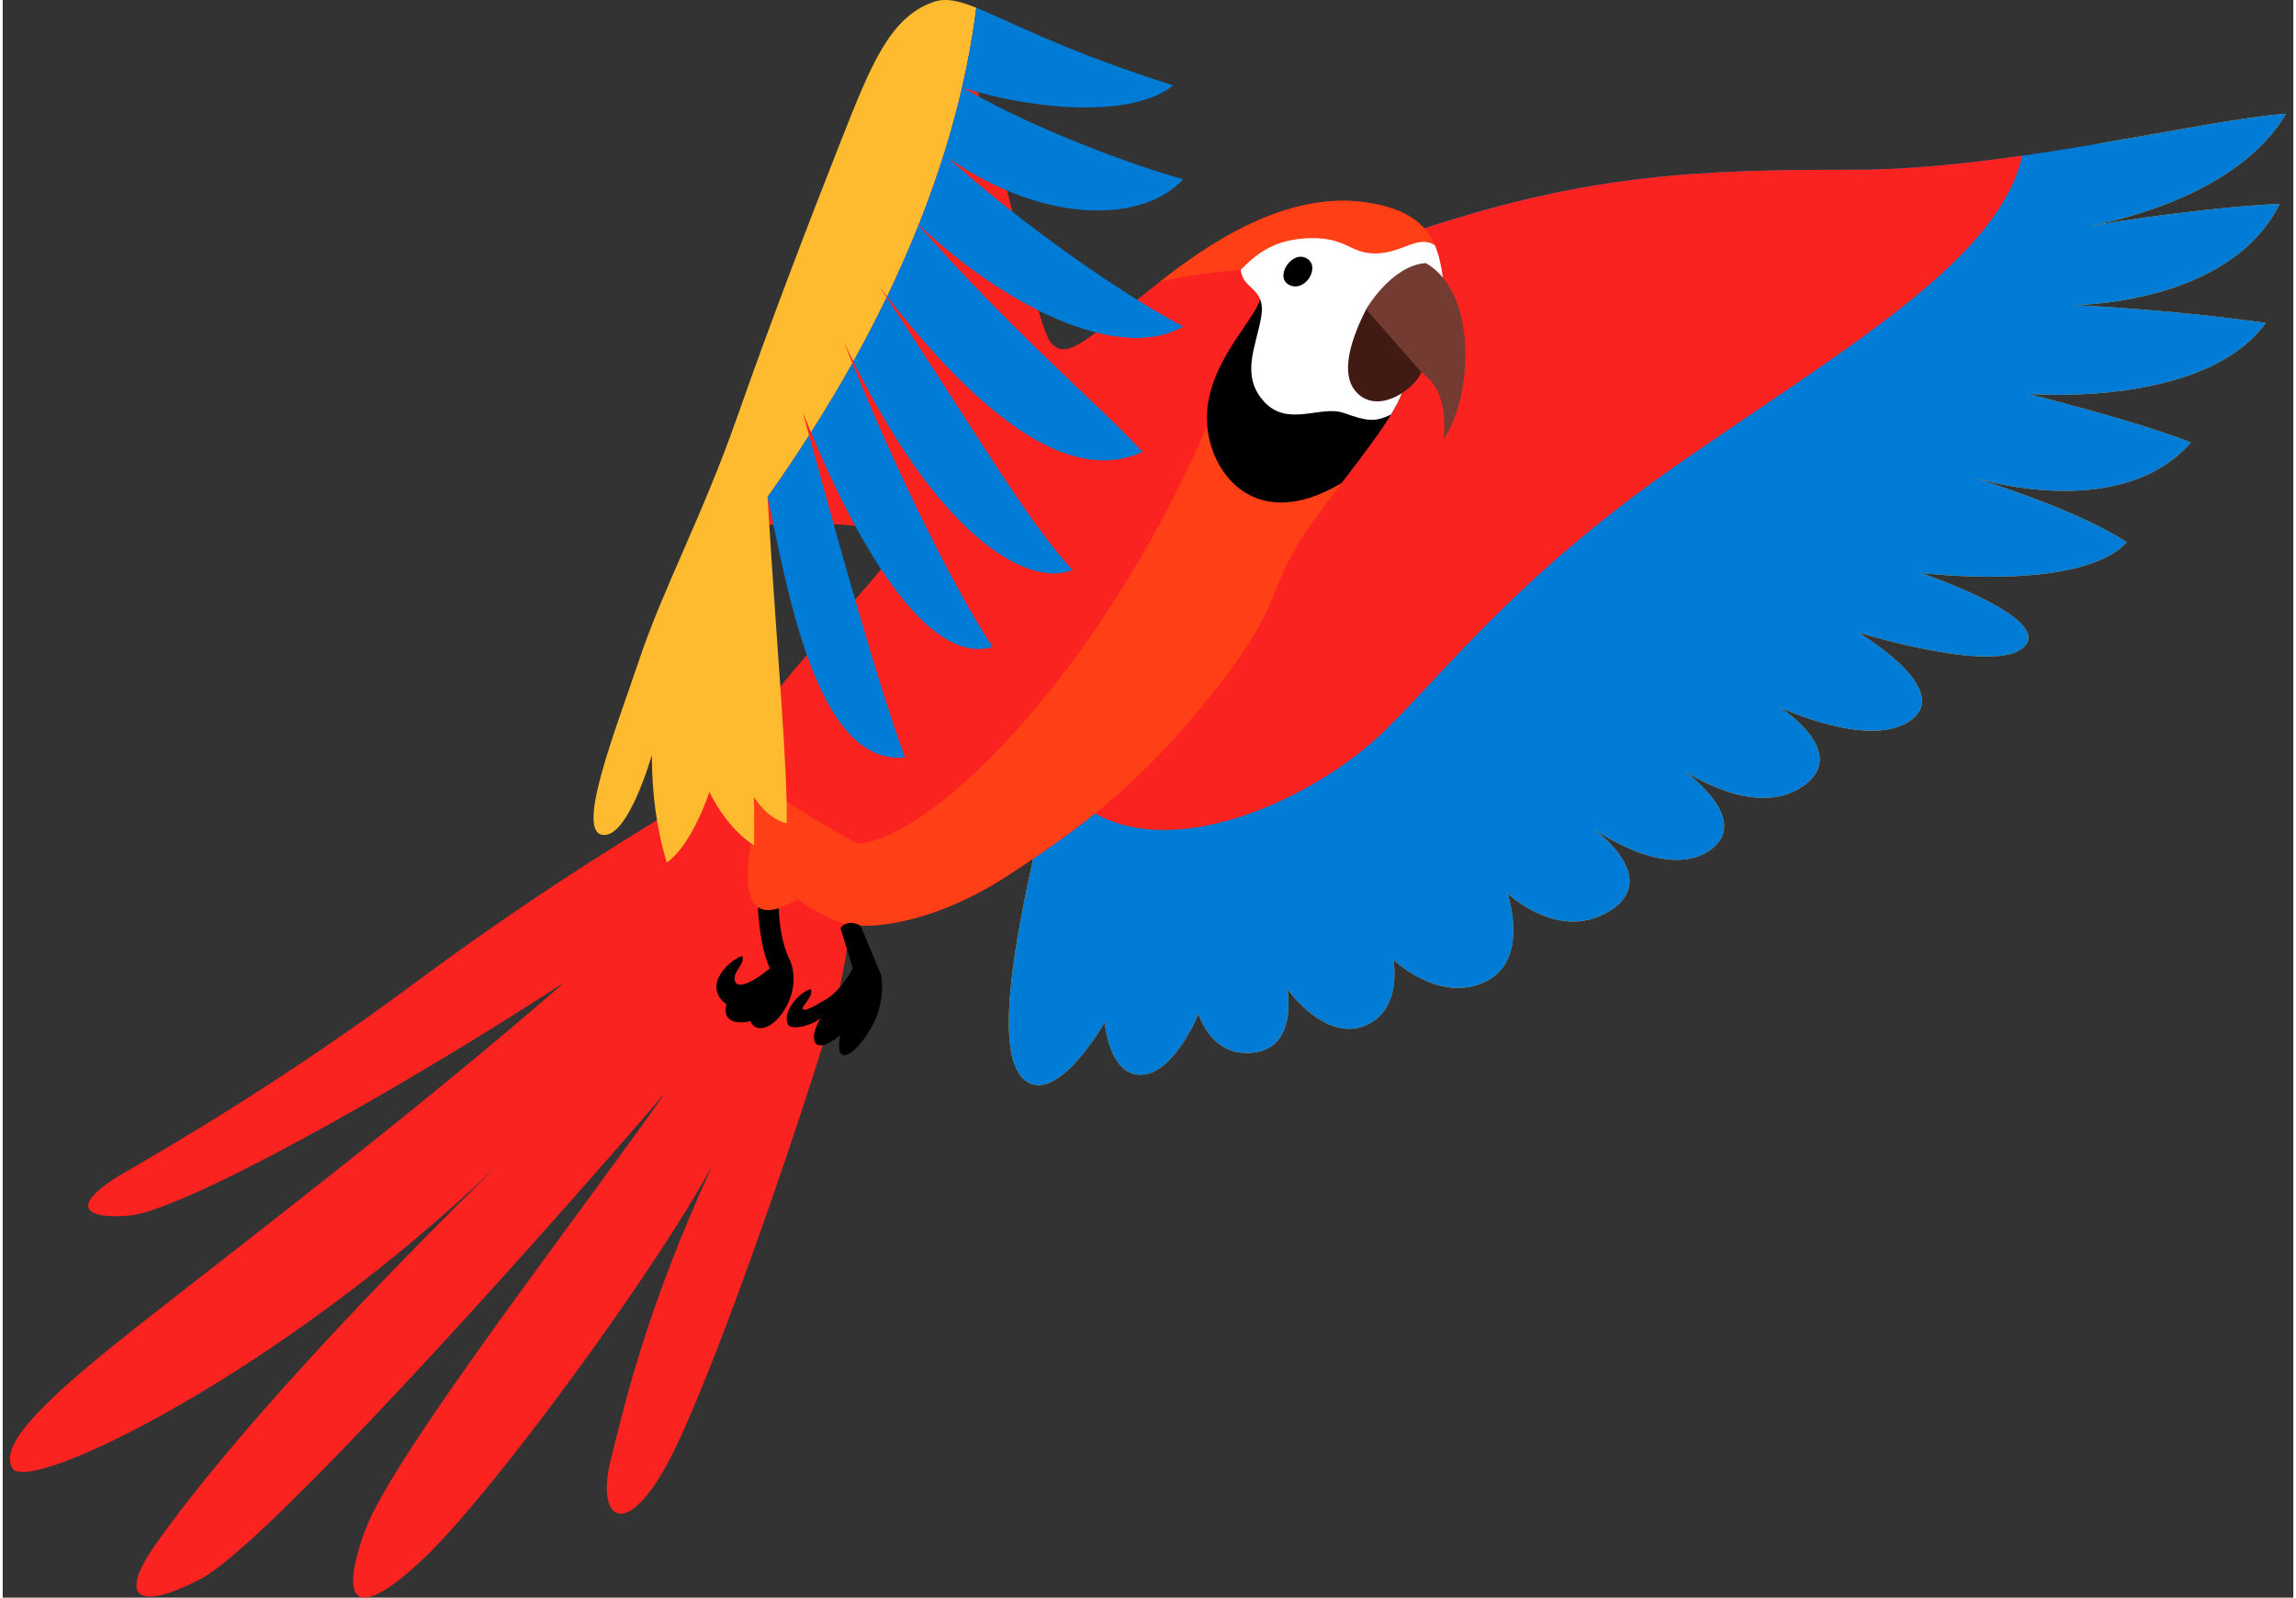 <?xml version="1.0" encoding="utf-8"?>
<svg xmlns="http://www.w3.org/2000/svg" xmlns:xlink="http://www.w3.org/1999/xlink" viewBox="101 102 119 83" width="240" height="167">
  <rect x="101" y="102" width="119" height="83" fill="#333333" stroke="none"/>
  <g id="Layer 1">
    <g id="Group">
      <path id="path1432" style="fill:#fb231f;fill-opacity:1;fill-rule:nonzero;opacity:1;stroke:none;" d="M137.474,143.088 C134.459,144.943,129.242,147.997,122.44,153.045 C115.638,158.096,109.866,161.446,107.29,162.941 C104.713,164.435,104.868,165.362,107.547,165.156 C110.227,164.95,121.203,158.87,130.17,153.045 C122.853,159.436,113.422,166.651,108.629,170.412 C103.837,174.174,100.642,176.957,101.519,178.296 C102.395,179.636,115.484,173.35,126.768,162.477 C115.689,173.35,110.794,179.585,108.887,182.315 C106.981,185.047,108.063,185.716,111.309,184.016 C114.556,182.315,127.799,167.629,135.425,158.767 C131.2,164.796,121.203,177.678,119.812,181.542 C118.421,185.407,119.4,186.284,122.955,182.882 C126.511,179.482,135.013,167.888,137.9,162.477 C134.447,170,133.365,174.74,132.591,177.832 C131.818,180.924,133.313,182.058,135.477,178.142 C137.642,174.225,142.125,161.188,143.826,155.572 C144.752,153.045,145.011,150.057,145.011,150.057 C142.499,147.734,139.987,145.411,137.474,143.088"/>
      <path id="path1434" style="fill:#000000;fill-opacity:1;fill-rule:nonzero;opacity:1;stroke:none;" d="M141.919,151.938 C141.919,151.938,141.373,150.999,141.318,149.188 C140.957,149.167,140.596,149.147,140.235,149.126 C140.235,149.126,140.294,151.107,140.855,152.306 C140.16,152.905,139.174,153.465,139.04,152.962 C138.904,152.46,139.581,152.112,139.426,151.668 C138.866,151.803,137.263,153.155,138.596,154.18 C138.343,155.204,139.348,155.184,139.85,155.05 C140.083,155.706,141.06,155.514,141.73,154.258 C142.402,153.001,141.919,151.938,141.919,151.938"/>
      <path id="path1436" style="fill:#e9ae28;fill-opacity:1;fill-rule:nonzero;opacity:1;stroke:none;" d="M206.048,135.578 C207.465,134.058,200.639,131.764,200.639,131.764 C200.639,131.764,208.934,132.794,211.356,130.167 C208.785,128.507,204.192,127.065,203.36,126.81 C204.388,127.116,211.207,128.96,214.68,124.989 C211.742,123.828,206.204,122.463,206.204,122.463 C206.204,122.463,215.325,123.236,218.57,118.779 C213.313,118.031,208.547,117.851,208.547,117.851 C208.547,117.851,216.689,117.877,219.292,112.595 C215.595,112.751,210.671,113.531,209.356,113.748 C210.895,113.469,217.172,112.095,219.626,107.906 C217.403,108.072,213.836,108.789,209.836,109.47 C209.63,113.647,207.541,122.21,196.185,134.005 C179.728,151.098,160.728,153.146,157.516,152.72 C154.304,152.294,156.578,143.311,156.578,143.311 C155.895,144.414,155.211,145.517,154.528,146.618 C153.719,150.418,152.405,156.679,154.081,158.096 C155.755,159.512,158.254,155.108,158.254,155.108 C158.254,155.108,158.46,157.89,160.161,157.838 C161.861,157.787,163.124,154.67,163.124,154.67 C163.124,154.67,163.767,156.988,166.035,156.679 C168.302,156.37,167.735,153.381,167.735,153.381 C167.735,153.381,169.642,156.086,171.704,155.314 C173.764,154.541,173.249,151.861,173.249,151.861 C173.249,151.861,175.594,154.128,177.991,153.021 C180.385,151.912,179.175,148.409,179.175,148.409 C179.175,148.409,182.01,151.139,184.74,149.155 C187.009,147.404,183.581,145.01,183.581,145.01 C183.581,145.01,187.343,147.764,189.663,146.193 C191.98,144.621,188.322,142.018,188.322,142.018 C188.322,142.018,192.032,144.595,194.532,142.844 C197.031,141.092,193.321,138.746,193.321,138.746 C193.321,138.746,198.139,141.013,200.2,139.364 C202.261,137.717,197.391,134.857,197.391,134.857 C197.391,134.857,204.632,137.098,206.048,135.578"/>
      <path id="path1438" style="fill:#007cd6;fill-opacity:1;fill-rule:nonzero;opacity:1;stroke:none;" d="M219.292,112.595 C215.595,112.751,210.671,113.531,209.356,113.748 C210.895,113.469,217.172,112.095,219.626,107.906 C215.144,108.24,205.199,110.818,197.237,110.818 C189.275,110.818,183.552,111.001,174.851,113.866 C168.077,124.784,161.302,135.7,154.528,146.618 C153.719,150.418,152.405,156.679,154.081,158.096 C155.755,159.512,158.254,155.108,158.254,155.108 C158.254,155.108,158.46,157.89,160.161,157.838 C161.861,157.787,163.124,154.67,163.124,154.67 C163.124,154.67,163.767,156.988,166.035,156.679 C168.302,156.37,167.735,153.381,167.735,153.381 C167.735,153.381,169.642,156.086,171.704,155.314 C173.764,154.541,173.249,151.861,173.249,151.861 C173.249,151.861,175.594,154.128,177.991,153.021 C180.385,151.912,179.175,148.409,179.175,148.409 C179.175,148.409,182.01,151.139,184.74,149.155 C187.009,147.404,183.581,145.01,183.581,145.01 C183.581,145.01,187.343,147.764,189.663,146.193 C191.98,144.621,188.322,142.018,188.322,142.018 C188.322,142.018,192.032,144.595,194.532,142.844 C197.031,141.092,193.321,138.746,193.321,138.746 C193.321,138.746,198.139,141.013,200.2,139.364 C202.261,137.717,197.391,134.857,197.391,134.857 C197.391,134.857,204.632,137.098,206.048,135.578 C207.465,134.058,200.639,131.764,200.639,131.764 C200.639,131.764,208.934,132.794,211.356,130.167 C208.785,128.507,204.192,127.065,203.36,126.81 C204.388,127.116,211.207,128.96,214.68,124.989 C211.742,123.828,206.204,122.463,206.204,122.463 C206.204,122.463,215.325,123.236,218.57,118.779 C213.313,118.031,208.547,117.851,208.547,117.851 C208.547,117.851,216.689,117.877,219.292,112.595"/>
      <path id="path1440" style="fill:#fb231f;fill-opacity:1;fill-rule:nonzero;opacity:1;stroke:none;" d="M205.915,110.09 C205.913,110.089,205.912,110.088,205.911,110.087 C202.986,110.505,199.994,110.818,197.237,110.818 C189.275,110.818,183.552,111.001,174.851,113.866 C169.072,123.178,163.295,132.489,157.516,141.801 C157.594,142.62,157.672,143.439,157.749,144.259 C162.142,146.744,169.282,143.398,172.797,139.957 C176.312,136.518,179.794,131.803,188.413,125.851 C197.031,119.899,204.721,115.417,205.915,110.09"/>
      <path id="path1442" style="fill:#fb231f;fill-opacity:1;fill-rule:nonzero;opacity:1;stroke:none;" d="M137.474,143.088 C140.953,137.29,147.819,130.862,147.406,130.295 C146.994,129.728,146.093,129.187,143.413,129.238 C140.733,129.29,139.29,129.238,139.29,129.238 C139.29,129.238,138.415,128.569,141.145,121.715 C143.877,114.863,147.123,109.193,150.936,105.019 C152.844,108.884,154.621,118.959,155.497,119.86 C156.373,120.762,157.416,119.512,161.398,116.421 C165.378,113.329,168.798,112.072,171.832,112.517 C174.866,112.962,175.562,114.412,175.817,116.421 C175.108,118.424,174.398,120.426,173.688,122.429 C172.993,124.328,169.59,128.054,168.199,130.424 C166.809,132.794,167.117,133.98,163.871,137.999 C160.624,142.018,158.202,144.235,153.306,147.429 C148.411,150.624,145.011,150.057,145.011,150.057 C145.011,150.057,141.064,149.362,137.474,143.088"/>
      <path id="path1444" style="fill:#ff4017;fill-opacity:1;fill-rule:nonzero;opacity:1;stroke:none;" d="M171.832,112.517 C168.798,112.072,165.378,113.329,161.398,116.421 C161.307,116.491,161.225,116.556,161.138,116.624 C163.002,116.184,165.32,116.015,165.32,116.015 C166.214,116.296,167.107,116.578,168.001,116.858 C170.541,116.365,173.08,115.871,175.619,115.377 C175.228,113.915,174.31,112.881,171.832,112.517"/>
      <path id="path1446" style="fill:#ff4017;fill-opacity:1;fill-rule:nonzero;opacity:1;stroke:none;" d="M145.371,145.814 C144.193,146.669,143.017,147.522,141.84,148.376 C143.667,149.813,145.011,150.057,145.011,150.057 C145.011,150.057,148.411,150.624,153.306,147.429 C158.202,144.235,160.624,142.018,163.871,137.999 C167.117,133.98,166.809,132.794,168.199,130.424 C168.824,129.359,169.855,128.02,170.865,126.695 C169.423,125.932,167.153,125.038,163.578,124.136 C157.813,137.434,148.933,145.801,145.371,145.814"/>
      <path id="path1448" style="fill:#000000;fill-opacity:1;fill-rule:nonzero;opacity:1;stroke:none;" d="M163.562,123.493 C163.427,126.219,165.844,129.927,170.567,127.087 C170.567,127.087,170.567,127.086,170.567,127.086 C171.904,125.334,173.276,123.559,173.688,122.429 C173.99,121.576,174.292,120.724,174.594,119.871 C172.347,118.167,166.323,117.546,166.323,117.546 C166.035,118.642,163.697,120.769,163.562,123.493"/>
      <path id="path1450" style="fill:#ffffff;fill-opacity:1;fill-rule:nonzero;opacity:1;stroke:none;" d="M175.817,116.421 C175.738,115.806,175.618,115.245,175.404,114.748 C174.555,114.181,173.783,115.106,172.412,115.164 C171.039,115.223,170.847,114.334,168.953,114.372 C167.059,114.412,166.15,115.184,165.32,116.015 C165.417,117.078,166.635,116.924,166.383,118.45 C166.131,119.977,165.282,121.477,166.518,122.853 C167.755,124.227,169.475,123.029,170.673,123.455 C171.869,123.879,172.291,123.945,173.122,123.538 C173.371,123.128,173.57,122.751,173.688,122.429 C174.398,120.426,175.108,118.424,175.817,116.421"/>
      <path id="path1452" style="fill:#733b31;fill-opacity:1;fill-rule:nonzero;opacity:1;stroke:none;" d="M171.832,118.064 C171.832,118.064,172.142,120.421,173.61,120.845 C174.819,121.196,176.141,122.024,175.852,124.808 C177.3,122.798,177.727,117.309,174.943,115.667 C173.146,115.783,171.832,118.064,171.832,118.064"/>
      <path id="path1454" style="fill:#421a14;fill-opacity:1;fill-rule:nonzero;opacity:1;stroke:none;" d="M171.832,118.064 C171.156,119.416,170.305,121.522,171.465,122.509 C172.624,123.493,174.401,122.131,174.701,121.344 C173.744,120.251,172.788,119.157,171.832,118.064"/>
      <path id="path1456" style="fill:#000000;fill-opacity:1;fill-rule:nonzero;opacity:1;stroke:none;" d="M168.644,115.378 C169.539,115.722,168.74,117.174,167.89,116.827 C167.039,116.479,167.89,115.088,168.644,115.378"/>
      <path id="path1458" style="fill:#ff4017;fill-opacity:1;fill-rule:nonzero;opacity:1;stroke:none;" d="M139.882,145.814 C139.882,145.814,139.174,149.078,140.605,149.271 C142.035,149.465,144.688,146.918,145.371,145.814 C145.371,145.814,141.57,143.788,140.404,142.57 C139.768,144.265,139.882,145.814,139.882,145.814"/>
      <path id="path1460" style="fill:#febb2f;fill-opacity:1;fill-rule:nonzero;opacity:1;stroke:none;" d="M142.892,124.617 C142.78,124.209,142.67,123.807,142.563,123.416 C142.703,123.77,142.849,124.116,142.992,124.462 C143.765,123.25,144.478,122.055,145.14,120.871 C144.992,120.511,144.846,120.149,144.701,119.783 C144.865,120.131,145.028,120.448,145.191,120.778 C145.815,119.659,146.388,118.553,146.916,117.459 C146.787,117.266,146.661,117.076,146.531,116.88 C146.669,117.062,146.805,117.233,146.941,117.408 C147.545,116.154,148.09,114.918,148.575,113.702 C148.528,113.65,148.484,113.601,148.437,113.548 C148.486,113.594,148.535,113.635,148.584,113.681 C150.174,109.69,151.139,105.913,151.581,102.402 C150.62,102.018,149.973,101.886,149.339,102.108 C147.072,102.907,146.093,105.407,144.546,109.323 C143,113.239,140.888,118.727,139.136,123.725 C137.383,128.723,135.297,132.614,134.087,136.222 C132.875,139.829,130.788,145.085,132.128,145.368 C133.468,145.652,134.717,141.246,134.717,141.246 C134.717,141.246,134.725,141.251,134.725,141.253 C134.731,143.209,134.958,145.02,135.504,146.811 C136.843,145.858,137.708,143.157,137.708,143.157 C137.7,143.136,137.692,143.115,137.684,143.093 C138.743,145.232,140.037,145.909,140.037,145.909 C140.037,145.082,140.037,144.255,140.037,143.428 C140.036,143.424,140.035,143.42,140.033,143.416 C140.498,144.117,141.061,144.604,141.73,144.775 C141.774,141.71,141.25,136.222,140.733,127.821 C141.501,126.745,142.213,125.677,142.892,124.617"/>
      <path id="path1462" style="fill:#007cd6;fill-opacity:1;fill-rule:nonzero;opacity:1;stroke:none;" d="M140.733,127.821 C141.661,131.892,143.129,141.838,147.871,141.349 C146.452,137.503,144.45,130.297,142.892,124.617 C142.213,125.677,141.501,126.745,140.733,127.821"/>
      <path id="path1464" style="fill:#007cd6;fill-opacity:1;fill-rule:nonzero;opacity:1;stroke:none;" d="M160.212,125.477 C158.093,123.154,153.57,119.361,148.575,113.702 C148.09,114.918,147.545,116.154,146.941,117.408 C153.824,126.231,157.787,126.564,160.212,125.477"/>
      <path id="path1466" style="fill:#007cd6;fill-opacity:1;fill-rule:nonzero;opacity:1;stroke:none;" d="M152.431,135.603 C151.179,133.813,148.061,128.047,145.14,120.871 C144.478,122.055,143.765,123.25,142.992,124.462 C145.877,131.368,149.364,136.56,152.431,135.603"/>
      <path id="path1468" style="fill:#007cd6;fill-opacity:1;fill-rule:nonzero;opacity:1;stroke:none;" d="M145.191,120.778 C149.889,130.275,154.438,132.506,156.578,131.61 C154.3,129.205,151.383,124.167,146.916,117.459 C146.388,118.553,145.815,119.659,145.191,120.778"/>
      <path id="path1470" style="fill:#007cd6;fill-opacity:1;fill-rule:nonzero;opacity:1;stroke:none;" d="M162.325,111.307 C161.166,111.023,155.471,109.193,150.885,106.566 C154.931,107.803,159.773,108.085,161.809,106.436 C156.1,104.628,153.318,103.098,151.581,102.402 C151.139,105.913,150.174,109.69,148.584,113.681 C153.65,118.408,159.314,120.745,162.325,118.959 C159.543,117.515,154.26,113.934,150.138,110.224 C155.497,113.883,160.445,113.419,162.325,111.307"/>
      <path id="path1472" style="fill:#000000;fill-opacity:1;fill-rule:nonzero;opacity:1;stroke:none;" d="M145.565,150.095 C145.565,150.095,144.96,149.683,144.521,150.212 C144.855,151.305,145.165,152.3,145.165,152.3 C145.165,152.3,144.598,153.433,143.747,153.935 C142.897,154.438,142.64,154.541,142.563,154.412 C142.486,154.283,143.129,153.78,142.988,153.394 C142.46,153.485,141.48,154.515,141.79,155.211 C141.958,155.584,143.156,155.236,143.502,154.876 C142.821,155.959,143.091,156.963,144.509,155.778 C144.198,157.387,145.139,157.001,146.041,155.532 C146.942,154.064,146.634,152.646,146.634,152.646 C146.278,151.796,145.921,150.945,145.565,150.095"/>
    </g>
  </g>
</svg>

